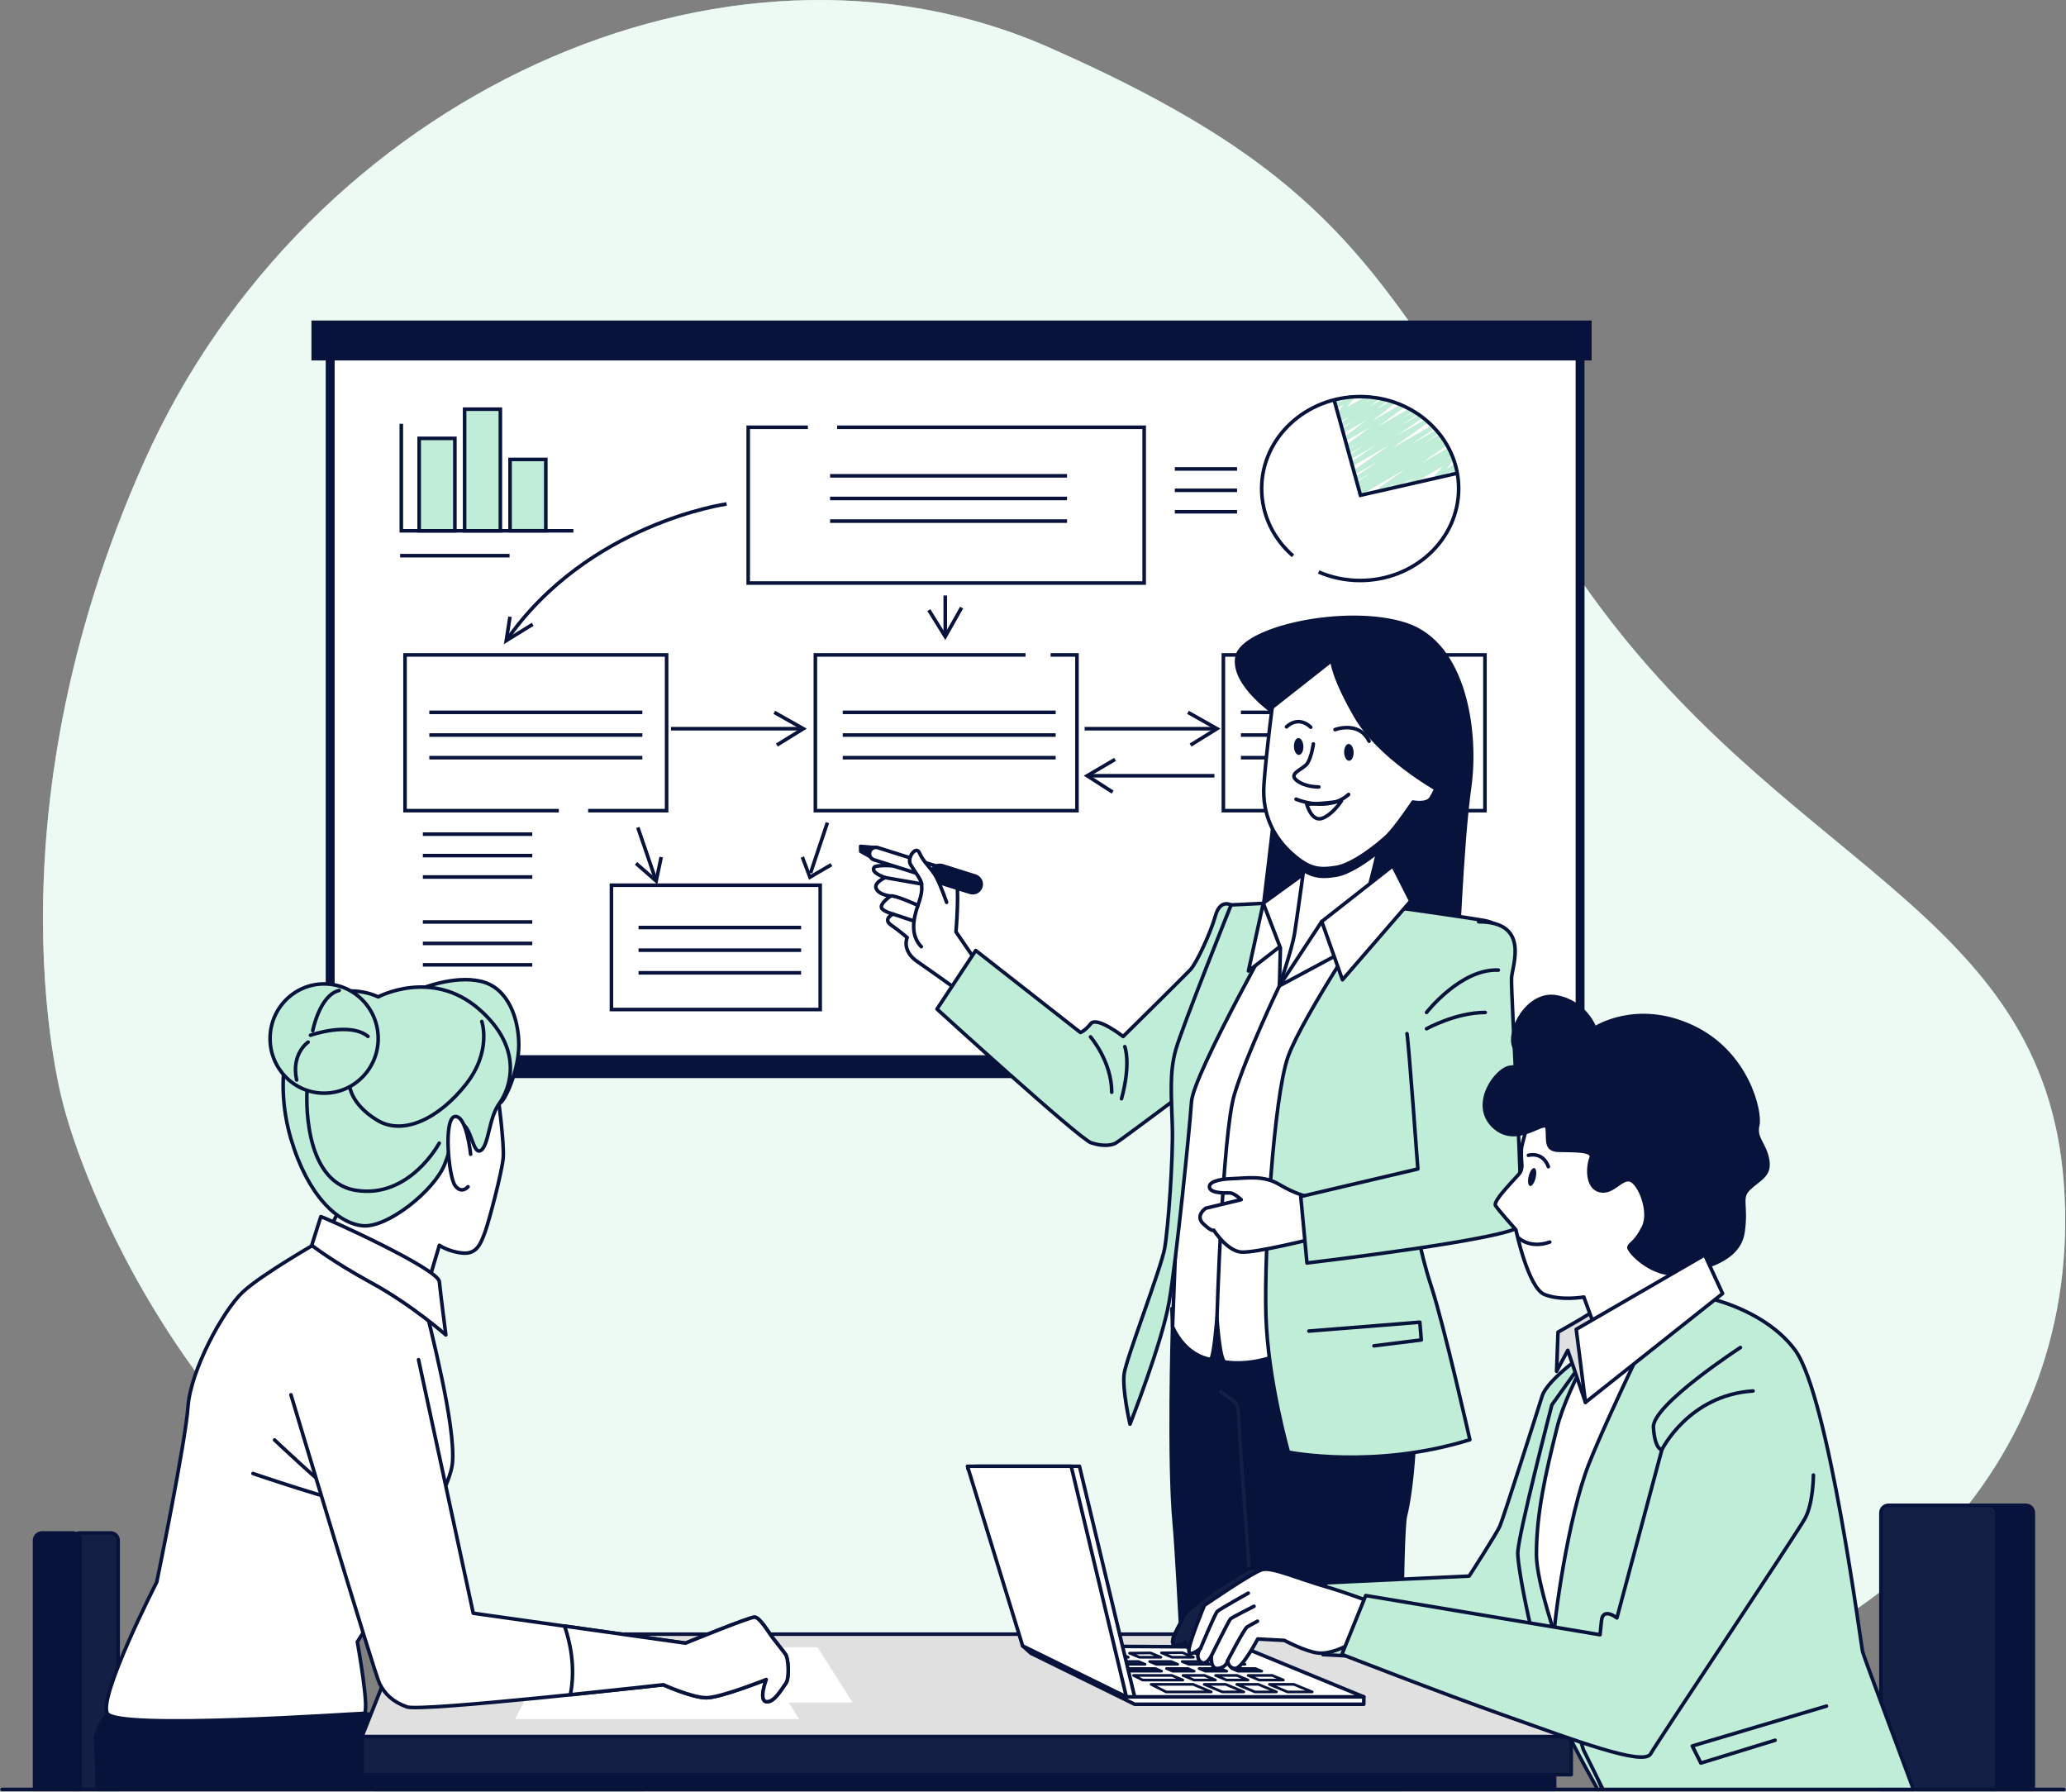 <svg width="579" height="502" viewBox="0 0 579 502" fill="none" xmlns="http://www.w3.org/2000/svg">
<rect x="0" y="0" width="579" height="502" fill="#808080" stroke="none"/>
<g clip-path="url(#clip0_3293_3277)">
<path d="M17.925 310.195C17.925 310.195 41.122 404.705 135.129 454.516C229.136 504.328 341.798 490.096 433.509 480.93C525.209 471.763 584.022 409.722 578.404 331.808C572.774 253.895 498.943 243.148 443.138 162.75C387.321 82.352 384.639 53.297 294.039 13.303C203.427 -26.703 86.247 26.884 40.494 129.148C-5.271 231.413 17.925 310.195 17.925 310.195Z" fill="#C0EDD7"/>
<path opacity="0.7" d="M17.925 310.195C17.925 310.195 41.122 404.705 135.129 454.516C229.136 504.328 341.798 490.096 433.509 480.93C525.209 471.763 584.022 409.722 578.404 331.808C572.774 253.895 498.943 243.148 443.138 162.75C387.321 82.352 384.639 53.297 294.039 13.303C203.427 -26.703 86.247 26.884 40.494 129.148C-5.271 231.413 17.925 310.195 17.925 310.195Z" fill="white"/>
<path d="M444.061 93.364H91.289V302.078H444.061V93.364Z" fill="#07133B"/>
<path d="M442.074 99.31H93.289V296.156H442.074V99.31Z" fill="white" stroke="#07133B" stroke-linecap="round" stroke-linejoin="round"/>
<path d="M446.057 89.806H87.281V100.998H446.057V89.806Z" fill="#07133B"/>
<path d="M156.615 227.143H113.508V183.507H186.819V227.143H164.831" stroke="#07133B" stroke-miterlimit="10"/>
<path d="M229.863 248.033H171.352V282.865H229.863V248.033Z" stroke="#07133B" stroke-miterlimit="10"/>
<path d="M294.437 183.507H301.819V227.143H228.508V183.507H287.406" stroke="#07133B" stroke-miterlimit="10"/>
<path d="M234.612 119.717H320.657V163.365H209.688V119.717H226.408" stroke="#07133B" stroke-miterlimit="10"/>
<path d="M416.163 183.507H342.852V227.143H416.163V183.507Z" stroke="#07133B" stroke-miterlimit="10"/>
<path d="M203.636 141.209C203.636 141.209 164.746 146.613 141.875 179.503" stroke="#07133B" stroke-miterlimit="10"/>
<path d="M178.75 231.847L183.897 246.851" stroke="#07133B" stroke-miterlimit="10"/>
<path d="M231.884 230.497L227.172 244.596" stroke="#07133B" stroke-miterlimit="10"/>
<path d="M178.25 241.906L183.892 246.851L185.306 240.145" stroke="#07133B" stroke-miterlimit="10"/>
<path d="M224.859 240.145L226.986 245.79L232.99 242.268" stroke="#07133B" stroke-miterlimit="10"/>
<path d="M142.926 172.809L141.875 179.503L149.293 174.92" stroke="#07133B" stroke-miterlimit="10"/>
<path d="M303.977 204.179H340.705" stroke="#07133B" stroke-miterlimit="10"/>
<path d="M332.938 199.596L341.068 204.179L333.65 208.762" stroke="#07133B" stroke-miterlimit="10"/>
<path d="M188.039 204.179H224.767" stroke="#07133B" stroke-miterlimit="10"/>
<path d="M217 199.596L225.131 204.179L217.713 208.762" stroke="#07133B" stroke-miterlimit="10"/>
<path d="M264.906 166.851V178.007" stroke="#07133B" stroke-miterlimit="10"/>
<path d="M269.495 170.24L264.904 178.357L260.312 170.952" stroke="#07133B" stroke-miterlimit="10"/>
<path d="M340.35 217.362H305.023" stroke="#07133B" stroke-miterlimit="10"/>
<path d="M312.492 212.779L304.688 217.362L311.816 221.945" stroke="#07133B" stroke-miterlimit="10"/>
<path d="M232.633 133.322H299.033" stroke="#07133B" stroke-miterlimit="10"/>
<path d="M232.633 139.666H299.033" stroke="#07133B" stroke-miterlimit="10"/>
<path d="M232.633 146.01H299.033" stroke="#07133B" stroke-miterlimit="10"/>
<path d="M120.32 199.596H180.016" stroke="#07133B" stroke-miterlimit="10"/>
<path d="M120.32 205.952H180.016" stroke="#07133B" stroke-miterlimit="10"/>
<path d="M120.32 212.296H180.016" stroke="#07133B" stroke-miterlimit="10"/>
<path d="M236.172 199.596H295.855" stroke="#07133B" stroke-miterlimit="10"/>
<path d="M236.172 205.952H295.855" stroke="#07133B" stroke-miterlimit="10"/>
<path d="M236.172 212.296H295.855" stroke="#07133B" stroke-miterlimit="10"/>
<path d="M347.766 199.596H407.449" stroke="#07133B" stroke-miterlimit="10"/>
<path d="M347.766 205.952H407.449" stroke="#07133B" stroke-miterlimit="10"/>
<path d="M347.766 212.296H407.449" stroke="#07133B" stroke-miterlimit="10"/>
<path d="M178.953 259.889H224.513" stroke="#07133B" stroke-miterlimit="10"/>
<path d="M178.953 266.233H224.513" stroke="#07133B" stroke-miterlimit="10"/>
<path d="M178.953 272.577H224.513" stroke="#07133B" stroke-miterlimit="10"/>
<path d="M380.984 138.857C380.779 138.857 380.586 138.749 380.477 138.568C380.308 138.291 380.392 137.929 380.67 137.748L381.129 137.458L380.972 137.555C380.694 137.712 380.332 137.627 380.163 137.35C379.994 137.072 380.078 136.711 380.356 136.53L382.736 134.998L380.622 136.216C380.344 136.373 379.981 136.288 379.812 136.011C379.643 135.734 379.728 135.372 379.994 135.191L384.319 132.369L380.235 134.721C379.957 134.877 379.595 134.793 379.426 134.516C379.257 134.238 379.329 133.876 379.607 133.695L386.349 129.185L379.776 132.972C379.498 133.129 379.148 133.044 378.967 132.779C378.798 132.513 378.858 132.152 379.124 131.971L389.248 124.77L379.148 130.596C378.87 130.753 378.52 130.668 378.338 130.403C378.169 130.125 378.242 129.776 378.508 129.595L385.769 124.577L378.64 128.69C378.363 128.847 378 128.762 377.831 128.485C377.662 128.208 377.734 127.846 378 127.677L382.096 124.915L378.218 127.146C377.94 127.303 377.577 127.219 377.408 126.941C377.239 126.664 377.311 126.302 377.589 126.133L380.247 124.36L377.855 125.735C377.577 125.892 377.227 125.808 377.058 125.542C376.889 125.277 376.949 124.915 377.203 124.734L384.27 119.512L377.275 123.54C377.009 123.697 376.647 123.612 376.478 123.359C376.297 123.094 376.357 122.744 376.611 122.551L382.869 117.739L376.683 121.309C376.405 121.466 376.055 121.381 375.886 121.116C375.717 120.85 375.777 120.489 376.031 120.308L379.087 118.064L376.248 119.693C375.97 119.849 375.62 119.765 375.451 119.5C375.27 119.234 375.33 118.885 375.584 118.692L378.085 116.786L375.825 118.089C375.548 118.245 375.209 118.161 375.028 117.908C374.847 117.642 374.907 117.293 375.161 117.1L376.417 116.123L375.451 116.677C375.209 116.822 374.883 116.774 374.702 116.557C374.509 116.34 374.509 116.026 374.678 115.797L376.574 113.349L374.835 114.35C374.629 114.47 374.364 114.458 374.17 114.313C373.977 114.169 373.892 113.928 373.941 113.686L374.122 112.951C373.917 112.951 373.723 112.842 373.614 112.649C373.445 112.36 373.542 111.998 373.832 111.829L374.702 111.322C374.907 111.202 375.173 111.214 375.366 111.359C375.56 111.503 375.644 111.744 375.596 111.986L375.439 112.601L378.628 110.768C378.882 110.623 379.196 110.671 379.377 110.888C379.571 111.105 379.571 111.419 379.402 111.648L377.505 114.096L383.219 110.804C383.497 110.647 383.848 110.731 384.017 110.985C384.198 111.25 384.138 111.6 383.884 111.793L382.627 112.782L385.648 111.033C385.926 110.876 386.276 110.961 386.445 111.226C386.626 111.491 386.566 111.841 386.312 112.034L383.811 113.94L387.931 111.564C388.209 111.407 388.559 111.491 388.729 111.757C388.898 112.022 388.837 112.384 388.584 112.565L385.527 114.808L390.13 112.155C390.396 111.998 390.758 112.082 390.927 112.335C391.097 112.601 391.048 112.951 390.795 113.144L384.536 117.956L392.788 113.192C393.066 113.035 393.416 113.119 393.585 113.385C393.755 113.65 393.694 114.012 393.44 114.193L386.373 119.415L395.096 114.386C395.373 114.229 395.736 114.313 395.905 114.591C396.074 114.868 396.002 115.23 395.724 115.411L393.066 117.196L396.509 115.218C396.787 115.049 397.149 115.146 397.319 115.423C397.488 115.7 397.415 116.062 397.149 116.231L393.054 118.981L397.899 116.183C398.176 116.026 398.527 116.111 398.708 116.376C398.877 116.653 398.805 117.003 398.539 117.184L391.278 122.201L399.517 117.449C399.795 117.293 400.146 117.377 400.327 117.642C400.496 117.908 400.436 118.269 400.17 118.45L390.045 125.651L401.318 119.162C401.596 119.005 401.958 119.09 402.127 119.367C402.296 119.644 402.224 120.006 401.946 120.187L395.204 124.698L402.526 120.477C402.804 120.32 403.166 120.404 403.335 120.682C403.504 120.959 403.42 121.321 403.154 121.502L398.829 124.324L403.456 121.659C403.734 121.502 404.096 121.586 404.266 121.864C404.435 122.141 404.35 122.503 404.072 122.684L401.692 124.215L404.205 122.768C404.495 122.611 404.846 122.696 405.015 122.973C405.184 123.251 405.099 123.612 404.821 123.793L404.362 124.083L404.882 123.781C405.16 123.624 405.51 123.709 405.691 123.974C405.86 124.24 405.788 124.601 405.534 124.782L398.539 129.691L405.812 125.494C406.09 125.337 406.452 125.422 406.621 125.699C406.791 125.976 406.718 126.338 406.44 126.519L406.283 126.616H406.307C406.585 126.435 406.936 126.531 407.117 126.797C407.286 127.062 407.226 127.424 406.96 127.605L405.607 128.569L406.875 127.834C407.129 127.689 407.455 127.749 407.636 127.966C407.818 128.196 407.818 128.521 407.636 128.738L405.341 131.38L407.564 130.101C407.781 129.969 408.071 130.005 408.265 130.174C408.458 130.342 408.518 130.62 408.422 130.849L408.192 131.416C408.422 131.392 408.663 131.5 408.784 131.705C408.953 131.995 408.857 132.357 408.567 132.525L407.286 133.261C407.068 133.394 406.779 133.358 406.585 133.189C406.392 133.02 406.332 132.743 406.428 132.513L406.634 132.019L402.84 134.202C402.586 134.347 402.26 134.286 402.079 134.069C401.898 133.84 401.898 133.514 402.079 133.297L404.374 130.656L395.518 135.758C395.241 135.915 394.89 135.83 394.709 135.565C394.54 135.299 394.6 134.938 394.866 134.757L396.219 133.792L391.217 136.674C390.94 136.831 390.577 136.747 390.408 136.469C390.239 136.192 390.311 135.83 390.589 135.649L390.734 135.553L387.388 137.483C387.11 137.639 386.759 137.555 386.578 137.29C386.409 137.024 386.481 136.662 386.735 136.481L393.73 131.573L381.274 138.749C381.178 138.809 381.081 138.833 380.972 138.833L380.984 138.857Z" fill="#C0EDD7"/>
<path d="M362.361 155.743C356.949 151.039 353.578 144.333 353.578 136.892C353.578 122.66 365.938 111.129 381.185 111.129C396.432 111.129 408.791 122.66 408.791 136.892C408.791 151.123 396.432 162.654 381.185 162.654C377.029 162.654 373.102 161.797 369.562 160.266" stroke="#07133B" stroke-miterlimit="10"/>
<path d="M329.25 131.392H346.684" stroke="#07133B" stroke-miterlimit="10"/>
<path d="M329.25 137.386H346.684" stroke="#07133B" stroke-miterlimit="10"/>
<path d="M329.25 143.392H346.684" stroke="#07133B" stroke-miterlimit="10"/>
<path d="M118.508 233.729H149.171" stroke="#07133B" stroke-miterlimit="10"/>
<path d="M118.508 239.735H149.171" stroke="#07133B" stroke-miterlimit="10"/>
<path d="M112.141 155.695H142.804" stroke="#07133B" stroke-miterlimit="10"/>
<path d="M118.508 245.729H149.171" stroke="#07133B" stroke-miterlimit="10"/>
<path d="M118.508 258.333H149.171" stroke="#07133B" stroke-miterlimit="10"/>
<path d="M118.508 264.339H149.171" stroke="#07133B" stroke-miterlimit="10"/>
<path d="M118.508 270.346H149.171" stroke="#07133B" stroke-miterlimit="10"/>
<path d="M373.828 111.841L381.282 138.773L408.551 132.562" stroke="#07133B" stroke-miterlimit="10"/>
<path d="M112.469 118.74V148.723H160.699" stroke="#07133B" stroke-miterlimit="10"/>
<path d="M127.484 122.828H117.469V148.723H127.484V122.828Z" fill="#C0EDD7" stroke="#07133B" stroke-miterlimit="10"/>
<path d="M152.961 128.726H142.945V148.711H152.961V128.726Z" fill="#C0EDD7" stroke="#07133B" stroke-miterlimit="10"/>
<path d="M140.227 114.651H130.211V148.723H140.227V114.651Z" fill="#C0EDD7" stroke="#07133B" stroke-miterlimit="10"/>
<path d="M273.532 269.285L267.914 261.107C267.914 261.107 269.013 247.961 267.769 245.91C266.512 243.86 246.143 241.484 244.995 243.004C243.847 244.523 248.064 245.898 248.064 245.898C248.064 245.898 245.164 247.177 245.466 248.636C245.913 250.783 249.61 251.061 249.61 251.061C249.61 251.061 246.674 253.026 247.037 254.317C247.327 255.33 250.275 256.126 250.275 256.126C250.275 256.126 247.29 257.477 249.731 259.19C252.171 260.902 254.237 262.699 254.237 262.699C254.237 262.699 252.558 266.33 257.125 269.465C261.692 272.601 269.629 278.33 269.629 278.33L273.544 269.272L273.532 269.285Z" fill="white" stroke="#07133B" stroke-linecap="round" stroke-linejoin="round"/>
<path d="M245.706 237.528L241.188 237.142L241.224 238.541L244.824 240.567C244.824 240.567 245.609 237.154 245.694 237.516L245.706 237.528Z" fill="#07133B" stroke="#07133B" stroke-linecap="round" stroke-linejoin="round"/>
<path d="M263.417 246.634C263.223 246.634 263.018 246.61 262.825 246.55L244.932 240.917C243.99 240.616 243.47 239.615 243.76 238.674C244.062 237.733 245.065 237.203 246.007 237.504L263.9 243.137C264.842 243.438 265.362 244.439 265.072 245.38C264.842 246.128 264.154 246.61 263.417 246.634Z" fill="white" stroke="#07133B" stroke-linecap="round" stroke-linejoin="round"/>
<path d="M272.67 250.132C272.405 250.132 272.139 250.108 271.885 250.023L262.655 247.117C261.398 246.719 260.698 245.38 261.096 244.126C261.495 242.871 262.836 242.172 264.093 242.57L273.323 245.476C274.579 245.874 275.28 247.213 274.881 248.468C274.567 249.457 273.661 250.108 272.67 250.132Z" fill="#07133B" stroke="#07133B" stroke-linecap="round" stroke-linejoin="round"/>
<path d="M265.291 252.833C265.291 252.833 263.66 248.117 262.391 245.766C261.123 243.414 258.682 241.399 257.716 239.048C256.749 236.696 254.176 240.35 255.118 242.099C256.06 243.86 258.235 246.477 258.271 247.671C258.308 248.865 258.634 249.746 257.257 253.665C255.879 257.585 255.118 262.072 258.199 265.256" fill="white"/>
<path d="M265.291 252.833C265.291 252.833 263.66 248.117 262.391 245.766C261.123 243.414 258.682 241.399 257.716 239.048C256.749 236.696 254.176 240.35 255.118 242.099C256.06 243.86 258.235 246.477 258.271 247.671C258.308 248.865 258.634 249.746 257.257 253.665C255.879 257.585 255.118 262.072 258.199 265.256" stroke="#07133B" stroke-linecap="round" stroke-linejoin="round"/>
<path d="M248.062 245.898L258.271 247.683" stroke="#07133B" stroke-linecap="round" stroke-linejoin="round"/>
<path d="M249.617 251.061C250.801 250.723 257.253 253.678 257.253 253.678" stroke="#07133B" stroke-linecap="round" stroke-linejoin="round"/>
<path d="M250.273 256.114L255.589 257.887" stroke="#07133B" stroke-linecap="round" stroke-linejoin="round"/>
<path d="M345.015 253.569C345.015 253.569 341.982 251.772 340.629 256.584C339.276 261.397 335.349 269.851 333.61 271.697C331.87 273.542 314.762 290.427 314.762 290.427C314.762 290.427 307.429 284.686 305.701 286.821C303.973 288.956 302.789 289.294 302.789 289.294L273.455 266.318L262.594 282.733C262.594 282.733 302.475 319.108 305.798 320.206C309.12 321.303 311.488 320.93 312.672 320.302C313.844 319.675 335.748 303.236 335.748 303.236C335.748 303.236 349.11 260.227 350.258 258.695C351.406 257.175 345.027 253.581 345.027 253.581L345.015 253.569Z" fill="#C0EDD7" stroke="#07133B" stroke-linecap="round" stroke-linejoin="round"/>
<path d="M305.617 290.524C305.617 290.524 311.561 297.375 311.561 306.034L305.617 290.524Z" fill="#C0EDD7"/>
<path d="M305.617 290.524C305.617 290.524 311.561 297.375 311.561 306.034" stroke="#07133B" stroke-linecap="round" stroke-linejoin="round"/>
<path d="M315.223 293.262C315.223 293.262 317.047 297.821 314.305 307.868L315.223 293.262Z" fill="#C0EDD7"/>
<path d="M315.223 293.262C315.223 293.262 317.047 297.821 314.305 307.868" stroke="#07133B" stroke-linecap="round" stroke-linejoin="round"/>
<path d="M358.09 200.489C358.09 200.489 345.139 192.022 346.673 184.026C348.208 176.017 377.252 169.565 393.949 174.968C410.645 180.371 414.04 205.325 411.841 220.715C409.643 236.105 408.314 271.226 408.314 271.226L351.675 272.891C351.675 272.891 356.955 231.763 358.042 218.761C359.129 205.759 358.09 200.489 358.09 200.489Z" fill="#07133B" stroke="#07133B" stroke-linecap="round" stroke-linejoin="round"/>
<path d="M329.094 426.933C330.242 439.223 332.598 493.376 333.891 501.397H392.825C392.704 492.158 392.547 429.755 393.888 424.653C395.567 418.273 397.911 396.997 395.314 384.792C392.716 372.586 389.563 366.724 389.563 366.724L328.43 366.664L328.611 371.669C328.611 371.669 327.463 409.48 329.094 426.92V426.933Z" fill="#07133B" stroke="#07133B" stroke-linecap="round" stroke-linejoin="round"/>
<path d="M342.164 390.074C344.617 391.715 347.009 392.909 347.009 395.297C348.205 416.741 352.977 476.973 354.656 498.671" stroke="#141F45" stroke-linecap="round" stroke-linejoin="round"/>
<path d="M359.72 252.737L389.61 253.846C389.61 253.846 365.628 290.717 365.821 310.979C366.026 331.241 370.049 373.238 370.049 373.238C370.049 373.238 356.905 383.622 343.313 381.632C341.839 381.415 341.053 369.257 341.053 369.257C341.053 369.257 340.171 381.053 339.181 380.884C331.581 379.521 328.609 371.682 328.609 371.682L330.192 331.109C330.192 331.109 330.192 304.49 333.164 296.844C336.124 289.209 356.216 255.233 356.216 255.233L359.72 252.749V252.737Z" fill="white" stroke="#07133B" stroke-linecap="round" stroke-linejoin="round"/>
<path d="M358.557 276.231C358.557 276.231 349.314 295.408 345.943 306.649C342.561 317.902 341.062 369.257 341.062 369.257" stroke="#07133B" stroke-linecap="round" stroke-linejoin="round"/>
<path d="M386.021 253.557C386.021 253.557 365.047 284.771 361 296.024C356.952 307.264 354.246 350.262 354.777 368.534C355.321 386.794 361.084 406.888 361.084 406.888C361.084 406.888 385.114 411.748 411.936 403.402C411.936 403.402 404.614 371.031 401.111 360.405C397.607 349.779 396.097 339.093 396.097 339.093C396.097 339.093 420.103 262.494 420.067 261.3C420.03 260.106 419.595 258.924 417.191 258.201C414.787 257.477 386.009 253.557 386.009 253.557H386.021Z" fill="#C0EDD7" stroke="#07133B" stroke-linecap="round" stroke-linejoin="round"/>
<path d="M366.812 372.96L397.911 370.476L398.321 375.445L385.056 377.097" fill="#C0EDD7"/>
<path d="M366.812 372.96L397.911 370.476L398.321 375.445L385.056 377.097" stroke="#07133B" stroke-linecap="round" stroke-linejoin="round"/>
<path d="M359.442 256.717C359.442 256.717 334.47 300.763 333.914 308.724C333.358 316.684 329.661 353.349 327.619 364.94C325.578 376.518 316.685 399.036 316.685 399.036C316.685 399.036 314.402 389.17 315.067 384.78C315.731 380.39 325.348 355.472 326.375 349.876C327.402 344.279 328.803 324.367 328.55 315.635C328.296 306.903 327.704 300.558 329.504 294.154C331.304 287.738 345.017 253.557 345.017 253.557L364.891 252.58L359.442 256.717Z" fill="#C0EDD7" stroke="#07133B" stroke-linecap="round" stroke-linejoin="round"/>
<path d="M354.031 253.074L349.875 272.058L360.555 263.796L354.031 253.074Z" fill="white" stroke="#07133B" stroke-linecap="round" stroke-linejoin="round"/>
<path d="M366.753 243.86L354.031 253.074L358.84 265.606L358.562 276.231L372.987 254.871L366.753 243.86Z" fill="white" stroke="#07133B" stroke-linecap="round" stroke-linejoin="round"/>
<path d="M366.013 238.867C366.013 238.867 363.585 256.62 362.836 261.36C362.087 266.1 358.547 276.219 358.547 276.219C358.547 276.219 381.224 254.329 382.36 252.532C383.495 250.735 387.398 233.222 387.398 233.222C387.398 233.222 372.791 238.662 366.013 238.867Z" fill="white" stroke="#07133B" stroke-linecap="round" stroke-linejoin="round"/>
<path d="M365.328 243.848C368.421 245.778 370.813 245.778 374.401 245.223C378.002 244.668 382.883 241.315 386.145 238.686C386.87 235.61 387.401 233.234 387.401 233.234C387.401 233.234 372.795 238.674 366.017 238.879C366.017 238.879 365.739 240.941 365.328 243.86V243.848Z" fill="#07133B" stroke="#07133B" stroke-linecap="round" stroke-linejoin="round"/>
<path d="M373.278 185.015L356.545 198.185C356.545 198.185 354.854 210.909 354.225 219.774C353.597 228.639 357.33 235.007 362.187 239.289C367.032 243.57 369.702 243.788 374.402 243.052C379.101 242.316 386.024 236.816 388.61 234.38C391.195 231.944 396.004 224.731 396.004 224.731C396.004 224.731 399.87 225.503 400.993 223.694C402.117 221.885 402.395 221.004 402.395 221.004C402.395 221.004 386.483 212.043 379.947 200.742C373.411 189.441 373.278 185.027 373.278 185.027V185.015Z" fill="white" stroke="#07133B" stroke-linecap="round" stroke-linejoin="round"/>
<path d="M368.071 208.449C368.071 208.449 367.588 211.995 366.452 213.804C365.328 215.601 360.931 216.614 363.347 218.616C365.763 220.606 369.605 220.498 369.605 220.498" stroke="#07133B" stroke-linecap="round" stroke-linejoin="round"/>
<path d="M363.219 223.923C363.219 223.923 372.195 227.783 377.946 222.608" stroke="#07133B" stroke-linecap="round" stroke-linejoin="round"/>
<path d="M366.211 225.31C366.211 225.31 367.54 230.279 370.464 229.315C373.387 228.35 375.925 224.442 375.925 224.442C375.925 224.442 372.107 225.141 366.211 225.322V225.31Z" stroke="#07133B" stroke-linecap="round" stroke-linejoin="round"/>
<path d="M379.355 210.765C379.391 212.067 378.835 213.141 378.098 213.165C377.361 213.189 376.745 212.152 376.697 210.849C376.661 209.547 377.216 208.473 377.953 208.449C378.69 208.425 379.307 209.462 379.355 210.765Z" fill="#07133B"/>
<path d="M365.285 209.124C365.321 210.427 364.765 211.5 364.028 211.524C363.291 211.548 362.675 210.511 362.627 209.209C362.59 207.906 363.146 206.833 363.883 206.809C364.62 206.784 365.236 207.822 365.285 209.124Z" fill="#07133B"/>
<path d="M360.547 203.661C360.547 203.661 363.7 200.32 367.337 203.757" stroke="#07133B" stroke-linecap="round" stroke-linejoin="round"/>
<path d="M374.148 204.433C374.148 204.433 380.866 201.876 383.693 207.689" stroke="#07133B" stroke-linecap="round" stroke-linejoin="round"/>
<path d="M370.427 258.2L358.562 276.231L375.996 266.872L370.427 258.2Z" fill="white" stroke="#07133B" stroke-linecap="round" stroke-linejoin="round"/>
<path d="M390.34 242.569L370.43 258.2L376.229 274.531L395.354 252.447L390.34 242.569Z" fill="white" stroke="#07133B" stroke-linecap="round" stroke-linejoin="round"/>
<path d="M366.133 335.209C366.133 335.209 362.931 334.51 358.473 331.856C354.015 329.203 349.267 330.144 345.292 330.252C341.317 330.373 338.55 331.241 338.997 332.821C339.444 334.401 343.419 334.281 344.615 334.244C345.811 334.208 347.853 336.138 347.853 336.138L337.91 338.538C337.91 338.538 334.793 340.613 337.246 342.928C339.698 345.244 340.145 344.701 340.145 344.701C340.145 344.701 343.903 350.551 347.89 350.828C351.876 351.106 368.078 347.053 368.078 347.053L366.133 335.185V335.209Z" fill="white" stroke="#07133B" stroke-linecap="round" stroke-linejoin="round"/>
<path d="M394.308 289.619C394.779 291.995 397.353 327.539 397.353 327.539L364.539 335.258L366.279 353.88C366.279 353.88 424.983 346.981 426.071 343.375C427.158 339.768 423.328 277.498 423.618 273.904C423.908 270.322 428.729 258.261 414.4 258.285" fill="#C0EDD7"/>
<path d="M394.308 289.619C394.779 291.995 397.353 327.539 397.353 327.539L364.539 335.258L366.279 353.88C366.279 353.88 424.983 346.981 426.071 343.375C427.158 339.768 423.328 277.498 423.618 273.904C423.908 270.322 428.729 258.261 414.4 258.285" stroke="#07133B" stroke-linecap="round" stroke-linejoin="round"/>
<path d="M399.789 283.685C399.789 283.685 409.394 271.359 419.905 271.817L399.789 283.685Z" fill="#C0EDD7"/>
<path d="M399.789 283.685C399.789 283.685 409.394 271.359 419.905 271.817" stroke="#07133B" stroke-linecap="round" stroke-linejoin="round"/>
<path d="M399.789 288.244C399.789 288.244 408.017 283.685 416.244 283.685L399.789 288.244Z" fill="#C0EDD7"/>
<path d="M399.789 288.244C399.789 288.244 408.017 283.685 416.244 283.685" stroke="#07133B" stroke-linecap="round" stroke-linejoin="round"/>
<path d="M33.105 501.397V431.612C33.105 430.467 32.175 429.526 31.015 429.526H22.45C21.302 429.526 20.359 430.455 20.359 431.612V501.397H33.093H33.105Z" fill="#141F45" stroke="#07133B" stroke-linecap="round" stroke-linejoin="round"/>
<path d="M22.434 501.397V431.612C22.434 430.467 21.503 429.526 20.343 429.526H11.778C10.63 429.526 9.688 430.455 9.688 431.612V501.397H22.422H22.434Z" fill="#07133B" stroke="#07133B" stroke-linecap="round" stroke-linejoin="round"/>
<path d="M27.254 501.397H180.171C178.891 498.599 177.187 496.054 174.952 494.643C168.017 490.277 101.967 480.073 101.967 480.073L33.355 478.976L30.069 480.073C30.069 480.073 26.421 485.175 26.783 487.72C26.964 488.998 27.061 495.258 27.242 501.397H27.254Z" fill="#07133B" stroke="#07133B" stroke-linecap="round" stroke-linejoin="round"/>
<path d="M89.556 347.825C89.556 347.825 73.499 356.931 68.026 362.033C62.553 367.135 53.432 383.887 52.695 394.091C51.97 404.294 43.935 443.275 43.935 443.275C43.935 443.275 27.517 475.333 30.066 480.073C32.615 484.813 100.139 480.073 101.964 480.073C103.788 480.073 100.139 460.04 100.139 460.04C100.139 460.04 125.68 420.697 126.779 410.132C127.879 399.567 120.207 370.789 118.745 364.228C117.283 357.667 92.83 346.378 89.556 347.837V347.825Z" fill="white" stroke="#07133B" stroke-linecap="round" stroke-linejoin="round"/>
<path d="M76.953 403.474C76.953 403.474 89.723 415.547 95.1 419.575" stroke="#07133B" stroke-linecap="round" stroke-linejoin="round"/>
<path d="M70.898 412.87C70.898 412.87 94.421 420.914 100.462 421.59" stroke="#07133B" stroke-linecap="round" stroke-linejoin="round"/>
<path d="M139.555 307.023C139.555 307.023 141.379 320.507 141.017 324.511C140.654 328.516 137.005 342.361 135.906 345.28C134.807 348.199 133.719 351.48 129.708 351.106C125.697 350.744 123.136 348.923 123.136 348.923L119.125 362.407L91.385 346.378L95.034 339.093C95.034 339.093 91.023 332.532 89.923 321.605C88.824 310.677 95.034 298.291 103.056 293.551C111.09 288.811 124.948 290.632 128.971 293.913C132.982 297.193 139.555 307.023 139.555 307.023Z" fill="white" stroke="#07133B" stroke-linecap="round" stroke-linejoin="round"/>
<path d="M89.916 340.902C91.378 341.264 122.766 355.472 123.129 359.114C123.491 362.757 124.953 374.046 124.953 374.046C124.953 374.046 115.469 365.663 104.149 359.476C92.84 353.289 87.367 348.911 87.367 348.911L89.916 340.89V340.902Z" fill="white" stroke="#07133B" stroke-linecap="round" stroke-linejoin="round"/>
<path d="M117.656 277.148C117.656 277.148 127.14 273.144 134.812 274.965C142.484 276.786 145.396 285.53 145.396 292.815C145.396 300.1 141.385 308.844 139.923 309.206C138.461 309.568 134.812 292.08 127.877 286.978C120.942 281.876 117.656 277.136 117.656 277.136V277.148Z" fill="#C0EDD7" stroke="#07133B" stroke-linecap="round" stroke-linejoin="round"/>
<path d="M105.975 279.331C105.975 279.331 120.932 271.311 134.077 282.612C147.222 293.913 142.836 305.202 139.912 309.206C136.989 313.211 136.989 320.869 134.802 322.317C132.615 323.776 132.253 316.491 129.691 315.032C127.142 313.572 127.505 319.036 124.581 326.321C121.657 333.606 108.524 344.171 101.59 343.447C94.655 342.724 86.258 335.065 81.522 319.036C76.786 303.007 80.06 285.88 88.819 280.417C97.578 274.953 105.975 279.319 105.975 279.319V279.331Z" fill="#C0EDD7" stroke="#07133B" stroke-linecap="round" stroke-linejoin="round"/>
<path d="M135.023 286.206C135.023 286.206 137.923 294.564 130.517 303.899C123.111 313.223 113.119 318.373 105.701 313.874C98.295 309.375 97.969 304.225 97.969 304.225" stroke="#07133B" stroke-linecap="round" stroke-linejoin="round"/>
<path d="M86.041 305.829C86.041 305.829 84.435 330.916 99.573 333.497C114.723 336.066 123.096 320.302 123.096 320.302" stroke="#07133B" stroke-linecap="round" stroke-linejoin="round"/>
<path d="M90.838 306.3C99.205 306.3 105.988 299.447 105.988 290.994C105.988 282.541 99.205 275.689 90.838 275.689C82.471 275.689 75.688 282.541 75.688 290.994C75.688 299.447 82.471 306.3 90.838 306.3Z" fill="#C0EDD7" stroke="#07133B" stroke-linecap="round" stroke-linejoin="round"/>
<path d="M87.648 288.787C87.648 288.787 89.582 278.813 95.055 277.522" stroke="#07133B" stroke-linecap="round" stroke-linejoin="round"/>
<path d="M87.008 290.066C87.008 290.066 97.966 286.206 103.125 290.391" stroke="#07133B" stroke-linecap="round" stroke-linejoin="round"/>
<path d="M86.358 291.995C86.358 291.995 81.525 295.215 83.132 302.609" stroke="#07133B" stroke-linecap="round" stroke-linejoin="round"/>
<path d="M131.89 323.414C131.89 323.414 130.791 312.487 127.517 312.849C124.23 313.21 125.692 329.601 127.517 332.158C129.341 334.715 131.165 332.52 131.165 332.52" fill="white"/>
<path d="M131.89 323.414C131.89 323.414 130.791 312.487 127.517 312.849C124.23 313.21 125.692 329.601 127.517 332.158C129.341 334.715 131.165 332.52 131.165 332.52" stroke="#07133B" stroke-linecap="round" stroke-linejoin="round"/>
<path d="M440.335 486.598H101.445L112.875 457.881H364.088L440.335 486.598Z" fill="#E0E0E0" stroke="#07133B" stroke-linecap="round" stroke-linejoin="round"/>
<path d="M435.684 492.339H105.203V501.397H435.684V492.339Z" fill="#07133B" stroke="#07133B" stroke-linecap="round" stroke-linejoin="round"/>
<path d="M440.335 486.599H101.445V497.26H440.335V486.599Z" fill="#141F45" stroke="#07133B" stroke-linecap="round" stroke-linejoin="round"/>
<path d="M229.11 461.56L238.933 477.034H159.375L167.119 461.56H229.11Z" fill="white"/>
<path d="M214.13 466.203L223.952 481.665H144.383L152.139 466.203H214.13Z" fill="white"/>
<path d="M117.296 380.98L132.628 452.019L192.118 460.402C192.118 460.402 209.999 453.117 211.461 453.117C212.923 453.117 215.472 457.483 216.571 458.942C217.671 460.402 219.495 462.585 220.22 463.682C220.945 464.78 221.319 470.243 220.22 471.703C219.12 473.162 216.934 477.166 214.747 476.805C212.56 476.443 214.747 470.605 214.747 470.605C214.747 470.605 201.977 475.707 197.965 475.707C193.954 475.707 185.92 472.065 185.92 472.065C185.92 472.065 118.045 479.711 114.022 478.264C110.011 476.805 107.812 474.622 106.363 471.703C104.901 468.784 81.547 390.822 81.547 390.822" fill="white"/>
<path d="M117.296 380.98L132.628 452.019L192.118 460.402C192.118 460.402 209.999 453.117 211.461 453.117C212.923 453.117 215.472 457.483 216.571 458.942C217.671 460.402 219.495 462.585 220.22 463.682C220.945 464.78 221.319 470.243 220.22 471.703C219.12 473.162 216.934 477.166 214.747 476.805C212.56 476.443 214.747 470.605 214.747 470.605C214.747 470.605 201.977 475.707 197.965 475.707C193.954 475.707 185.92 472.065 185.92 472.065C185.92 472.065 118.045 479.711 114.022 478.264C110.011 476.805 107.812 474.622 106.363 471.703C104.901 468.784 81.547 390.822 81.547 390.822" stroke="#07133B" stroke-linecap="round" stroke-linejoin="round"/>
<path d="M216.561 458.942C215.462 457.483 212.912 453.117 211.45 453.117C209.989 453.117 192.108 460.402 192.108 460.402L158.219 455.625C159.681 459.823 161.396 467.011 159.85 474.85C173.997 473.391 185.91 472.052 185.91 472.052C185.91 472.052 193.944 475.695 197.955 475.695C201.966 475.695 214.737 470.593 214.737 470.593C214.737 470.593 212.55 476.418 214.737 476.78C216.923 477.142 219.11 473.138 220.21 471.678C221.309 470.219 220.934 464.755 220.21 463.658C219.485 462.56 217.66 460.377 216.561 458.918V458.942Z" fill="white" stroke="#07133B" stroke-linecap="round" stroke-linejoin="round"/>
<path d="M0.602 501.397H578.393" stroke="#07133B" stroke-linecap="round" stroke-linejoin="round"/>
<path d="M317.982 477.516H382.208V475.454L286.594 461.174L288.913 463.236L317.982 477.516Z" fill="white" stroke="#07133B" stroke-linecap="round" stroke-linejoin="round"/>
<path d="M317.982 475.454H382.208L348.283 461.512L288.914 461.174L317.982 475.454Z" fill="white" stroke="#07133B" stroke-linecap="round" stroke-linejoin="round"/>
<path d="M328.448 464.346H334.465L331.396 463.067L325.5 463.116L328.448 464.346Z" fill="white" stroke="#07133B" stroke-width="0.75" stroke-linecap="round" stroke-linejoin="round"/>
<path d="M340.664 469.448L343.745 470.738H349.774L346.681 469.448H340.664Z" fill="white" stroke="#07133B" stroke-width="0.75" stroke-linecap="round" stroke-linejoin="round"/>
<path d="M351.817 467.518H345.172L346.924 468.254H353.617L351.817 467.518Z" fill="white" stroke="#07133B" stroke-width="0.75" stroke-linecap="round" stroke-linejoin="round"/>
<path d="M337.783 468.254H343.812L342.048 467.518H336.031L337.783 468.254Z" fill="white" stroke="#07133B" stroke-width="0.75" stroke-linecap="round" stroke-linejoin="round"/>
<path d="M342.294 466.324H348.902L347.018 465.552H340.445L342.294 466.324Z" fill="white" stroke="#07133B" stroke-width="0.75" stroke-linecap="round" stroke-linejoin="round"/>
<path d="M319.314 464.346H325.342L322.455 463.14L316.547 463.2L319.314 464.346Z" fill="white" stroke="#07133B" stroke-width="0.75" stroke-linecap="round" stroke-linejoin="round"/>
<path d="M331.312 465.552L333.161 466.324H339.19L337.341 465.552H331.312Z" fill="white" stroke="#07133B" stroke-width="0.75" stroke-linecap="round" stroke-linejoin="round"/>
<path d="M360.829 474.067H367.751L362.58 471.944H355.742L360.829 474.067Z" fill="white" stroke="#07133B" stroke-width="0.75" stroke-linecap="round" stroke-linejoin="round"/>
<path d="M346.609 471.944L351.696 474.067H357.724L352.638 471.944H346.609Z" fill="white" stroke="#07133B" stroke-width="0.75" stroke-linecap="round" stroke-linejoin="round"/>
<path d="M337.469 471.944L342.555 474.067H348.584L343.498 471.944H337.469Z" fill="white" stroke="#07133B" stroke-width="0.75" stroke-linecap="round" stroke-linejoin="round"/>
<path d="M334.369 471.944H322.602L326.806 474.067H339.455L334.369 471.944Z" fill="white" stroke="#07133B" stroke-width="0.75" stroke-linecap="round" stroke-linejoin="round"/>
<path d="M337.579 464.346H344.091L340.768 462.983L334.438 463.043L337.579 464.346Z" fill="white" stroke="#07133B" stroke-width="0.75" stroke-linecap="round" stroke-linejoin="round"/>
<path d="M349.797 469.448L352.878 470.738H359.668L356.526 469.448H349.797Z" fill="white" stroke="#07133B" stroke-width="0.75" stroke-linecap="round" stroke-linejoin="round"/>
<path d="M340.641 470.738L337.56 469.448H331.531L334.612 470.738H340.641Z" fill="white" stroke="#07133B" stroke-width="0.75" stroke-linecap="round" stroke-linejoin="round"/>
<path d="M316.209 464.346L313.502 463.224L305.492 463.284L307.594 464.346H316.209Z" fill="white" stroke="#07133B" stroke-width="0.75" stroke-linecap="round" stroke-linejoin="round"/>
<path d="M332.927 467.518H326.898L328.662 468.254H334.679L332.927 467.518Z" fill="white" stroke="#07133B" stroke-width="0.75" stroke-linecap="round" stroke-linejoin="round"/>
<path d="M322.18 465.552L324.04 466.324H330.057L328.208 465.552H322.18Z" fill="white" stroke="#07133B" stroke-width="0.75" stroke-linecap="round" stroke-linejoin="round"/>
<path d="M325.55 468.254L323.798 467.518H313.867L315.317 468.254H325.55Z" fill="white" stroke="#07133B" stroke-width="0.75" stroke-linecap="round" stroke-linejoin="round"/>
<path d="M311.483 466.324H320.919L319.07 465.552H309.961L311.483 466.324Z" fill="white" stroke="#07133B" stroke-width="0.75" stroke-linecap="round" stroke-linejoin="round"/>
<path d="M328.42 469.448H317.68L320.229 470.738H331.501L328.42 469.448Z" fill="white" stroke="#07133B" stroke-width="0.75" stroke-linecap="round" stroke-linejoin="round"/>
<path d="M317.986 475.454H315.666L271.242 411.507L273.453 410.844H302.522L317.986 475.454Z" fill="white" stroke="#07133B" stroke-linecap="round" stroke-linejoin="round"/>
<path d="M315.666 475.454L286.597 461.174L271.133 410.844H300.201L315.666 475.454Z" fill="white" stroke="#07133B" stroke-linecap="round" stroke-linejoin="round"/>
<path d="M569.843 501.397V423.869C569.843 422.723 568.912 421.783 567.752 421.783H539.457C538.31 421.783 537.367 422.711 537.367 423.869V501.397H569.831H569.843Z" fill="#07133B" stroke="#07133B" stroke-linecap="round" stroke-linejoin="round"/>
<path d="M559.608 501.397V423.869C559.608 422.723 558.678 421.783 557.518 421.783H529.223C528.075 421.783 527.133 422.711 527.133 423.869V501.397H559.596H559.608Z" fill="#141F45" stroke="#07133B" stroke-linecap="round" stroke-linejoin="round"/>
<path d="M446.247 377.796C446.247 377.796 433.779 386.094 432.184 391.196C430.589 396.298 421.322 425.34 420.356 427.572C419.389 429.803 411.73 441.61 411.73 441.61L370.821 443.528C370.821 443.528 352.288 439.379 350.681 439.379C349.074 439.379 333.102 449.908 331.822 452.779C330.541 455.649 327.666 459.798 328.946 460.751C330.227 461.704 332.148 460.112 332.148 460.112C332.148 460.112 332.788 464.574 340.774 462.982C348.76 461.39 356.758 455.649 356.758 455.649C356.758 455.649 366.665 460.438 370.507 459.473C370.616 459.449 370.713 459.412 370.821 459.376V463.622C370.821 463.622 424.838 466.492 427.073 465.853C429.308 465.214 441.136 450.861 441.136 450.861L454.885 376.843C454.885 376.843 454.245 369.824 446.259 377.796H446.247Z" fill="#C0EDD7" stroke="#07133B" stroke-linecap="round" stroke-linejoin="round"/>
<path d="M371.703 444.626L370.93 443.516H370.821C370.821 443.516 352.288 439.379 350.681 439.379C349.074 439.379 333.102 449.909 331.822 452.779C330.541 455.65 327.666 459.799 328.946 460.751C330.227 461.704 332.148 460.112 332.148 460.112C332.148 460.112 332.788 464.575 340.774 462.983C348.76 461.391 356.758 455.65 356.758 455.65C356.758 455.65 366.665 460.438 370.507 459.473C370.616 459.449 370.713 459.413 370.821 459.376V463.622L371.703 444.626Z" fill="#141F45" stroke="#07133B" stroke-linecap="round" stroke-linejoin="round"/>
<path d="M447.771 501.396H449.039C448.061 499.081 447.203 496.958 446.853 495.8C445.826 492.399 433.551 448.111 432.185 441.647C430.82 435.17 431.509 425.979 434.916 413.038C438.323 400.097 446.248 377.808 446.248 377.808L434.916 393.632C434.916 393.632 425.359 430.418 425.359 435.194C425.359 439.97 430.132 464.152 434.916 476.068C437.683 482.979 443.433 493.653 447.771 501.421V501.396Z" fill="#C0EDD7" stroke="#07133B" stroke-linecap="round" stroke-linejoin="round"/>
<path d="M451.354 368.859C451.354 368.859 439.526 387.361 436.337 400.133C433.147 412.906 430.586 424.062 430.586 435.544C430.586 447.026 443.368 479.578 445.289 483.727C447.21 487.876 467.979 489.155 474.37 469.375C480.761 449.595 483.636 392.486 479.807 379.4C475.977 366.314 459.352 360.26 451.366 368.871L451.354 368.859Z" fill="white" stroke="#07133B" stroke-linecap="round" stroke-linejoin="round"/>
<path d="M448.038 366.182C447.253 367.364 436.633 373.25 436.633 373.25L436.234 384.237L439.376 378.351L444.317 392.933L449.597 365.796L448.026 366.194L448.038 366.182Z" fill="#E0E0E0" stroke="#07133B" stroke-linecap="round" stroke-linejoin="round"/>
<path d="M449.23 501.397H536.254C533.39 493.738 522.324 464.128 521.985 462.765C521.587 461.198 512.55 391.317 503.114 378.351C493.678 365.398 471.653 360.682 466.929 363.432C466.929 363.432 451.199 395.236 445.303 410.156C439.407 425.075 435.469 454.516 435.469 458.834C435.469 463.151 443.733 490.24 443.733 490.24L449.242 501.397H449.23Z" fill="#C0EDD7" stroke="#07133B" stroke-linecap="round" stroke-linejoin="round"/>
<path d="M511.876 478.035L474.266 489.215L476.67 494.003L497.474 487.611" stroke="#07133B" stroke-linecap="round" stroke-linejoin="round"/>
<path d="M429.457 310.907C429.457 310.907 426.437 320.218 426.364 322.135C426.292 324.053 426.497 326.417 426.497 326.417C426.497 326.417 426.594 327.599 425.966 328.612C425.337 329.613 418.282 336.415 419.115 337.778C419.949 339.141 424.83 344.557 424.83 344.557C424.83 344.557 428.249 360.827 432.828 362.696C437.407 364.566 443.871 363.42 443.871 363.42L446.202 369.776L474.763 360.429L474.316 351.057C474.316 351.057 477.192 334.365 473.893 322.377C470.595 310.388 442.034 297.326 429.469 310.907H429.457Z" fill="white" stroke="#07133B" stroke-linecap="round" stroke-linejoin="round"/>
<path d="M430.362 330.035C430.024 331.422 429.323 332.448 428.78 332.315C428.248 332.182 428.079 330.952 428.417 329.565C428.755 328.178 429.456 327.153 430 327.285C430.531 327.418 430.701 328.648 430.362 330.035Z" fill="#07133B"/>
<path d="M428.336 323.715C428.336 323.715 432.323 322.521 433.93 326.899L428.336 323.715Z" fill="white"/>
<path d="M428.336 323.715C428.336 323.715 432.323 322.521 433.93 326.899" stroke="#07133B" stroke-linecap="round" stroke-linejoin="round"/>
<path d="M425.539 346.824C425.539 346.824 428.729 350.008 434.322 348.018L425.539 346.824Z" fill="white"/>
<path d="M425.539 346.824C425.539 346.824 428.729 350.008 434.322 348.018" stroke="#07133B" stroke-linecap="round" stroke-linejoin="round"/>
<path d="M446.951 288.087C446.951 288.087 444.426 280.911 436.295 279.343C428.164 277.775 422.329 289.112 424.37 293.466C426.412 297.82 427.33 298.809 423.416 299.026C419.501 299.244 412.011 309.411 418.632 315.634C425.252 321.858 433.202 312.969 433.601 316.141C433.987 319.325 432.924 322.159 436.754 322.304C440.584 322.449 446.878 322.039 445.9 324.499C444.921 326.972 444.692 332.701 448.352 333.581C452.013 334.461 454.248 329.975 456.81 330.602C459.371 331.217 462.814 339.382 460.567 343.869C458.32 348.356 456.773 348.368 456.508 349.453C456.242 350.551 463.334 358.053 470.619 356.714C477.904 355.375 487.376 353.023 488.488 345.184C489.599 337.344 487.316 335.631 490.3 332.881C493.284 330.119 496.196 329.275 495.338 324.825C494.48 320.374 491.725 318.939 492.607 315.285C493.489 311.63 489.792 294.914 474.135 287.665C458.477 280.416 446.951 288.075 446.951 288.075V288.087Z" fill="#07133B" stroke="#07133B" stroke-linecap="round" stroke-linejoin="round"/>
<path d="M477.745 351.612L441.742 372.465L444.328 392.933L482.759 362.443L477.745 351.612Z" fill="white" stroke="#07133B" stroke-linecap="round" stroke-linejoin="round"/>
<path d="M383.543 448.63C383.543 448.63 376.331 445.941 371.716 444.626C363.838 442.383 356.456 439.018 353.702 439.814C350.947 440.598 337.537 449.812 337.537 449.812C337.537 449.812 332.813 461.198 333.211 462.766C333.61 464.334 336.486 461.813 336.486 461.813C336.486 461.813 334.782 463.948 336.353 465.515C337.923 467.083 339.494 463.948 339.494 463.948C339.494 463.948 339.095 467.879 341.463 467.481C343.819 467.083 344.049 465.347 344.049 465.347C344.049 465.347 344.218 467.481 346.187 467.481C348.156 467.481 352.482 459.232 352.482 459.232L359.948 459.63C359.948 459.63 365.844 462.766 369.384 463.164C372.924 463.562 377.249 461.198 377.249 461.198L381.973 462.38L385.911 450.994L383.556 448.642L383.543 448.63Z" fill="white" stroke="#07133B" stroke-linecap="round" stroke-linejoin="round"/>
<path d="M336.477 461.801C336.477 461.801 340.5 452.164 341.14 451.525C341.78 450.885 349.827 446.387 349.827 446.387" stroke="#07133B" stroke-linecap="round" stroke-linejoin="round"/>
<path d="M339.492 463.936C339.492 463.936 344.361 454.094 344.844 453.611C345.328 453.129 351.441 450.078 351.441 450.078" stroke="#07133B" stroke-linecap="round" stroke-linejoin="round"/>
<path d="M344.039 465.334C344.039 465.334 348.703 456.337 349.512 455.855C350.322 455.372 352.412 454.25 352.412 454.25" stroke="#07133B" stroke-linecap="round" stroke-linejoin="round"/>
<path d="M487.757 377.567C487.757 377.567 462.978 393.669 463.376 399.94C463.775 406.224 465.732 406.224 465.732 406.224L453.143 453.334C453.143 453.334 449.205 450.198 448.818 454.118L448.419 458.05L382.744 447.062L376.062 463.55C376.062 463.55 403.198 474.151 422.081 480.821C440.953 487.491 460.622 494.956 462.591 491.423C464.56 487.889 503.487 429.779 505.855 425.461C508.211 421.144 508.211 413.292 508.211 413.292" fill="#C0EDD7"/>
<path d="M487.757 377.567C487.757 377.567 462.978 393.669 463.376 399.94C463.775 406.224 465.732 406.224 465.732 406.224L453.143 453.334C453.143 453.334 449.205 450.198 448.818 454.118L448.419 458.05L382.744 447.062L376.062 463.55C376.062 463.55 403.198 474.151 422.081 480.821C440.953 487.491 460.622 494.956 462.591 491.423C464.56 487.889 503.487 429.779 505.855 425.461C508.211 421.144 508.211 413.292 508.211 413.292" stroke="#07133B" stroke-linecap="round" stroke-linejoin="round"/>
<path d="M465.734 406.224C465.734 406.224 473.201 390.907 491.299 389.737" stroke="#07133B" stroke-linecap="round" stroke-linejoin="round"/>
</g>
<defs>
<clipPath id="clip0_3293_3277">
<rect width="579" height="502" fill="white"/>
</clipPath>
</defs>
</svg>
